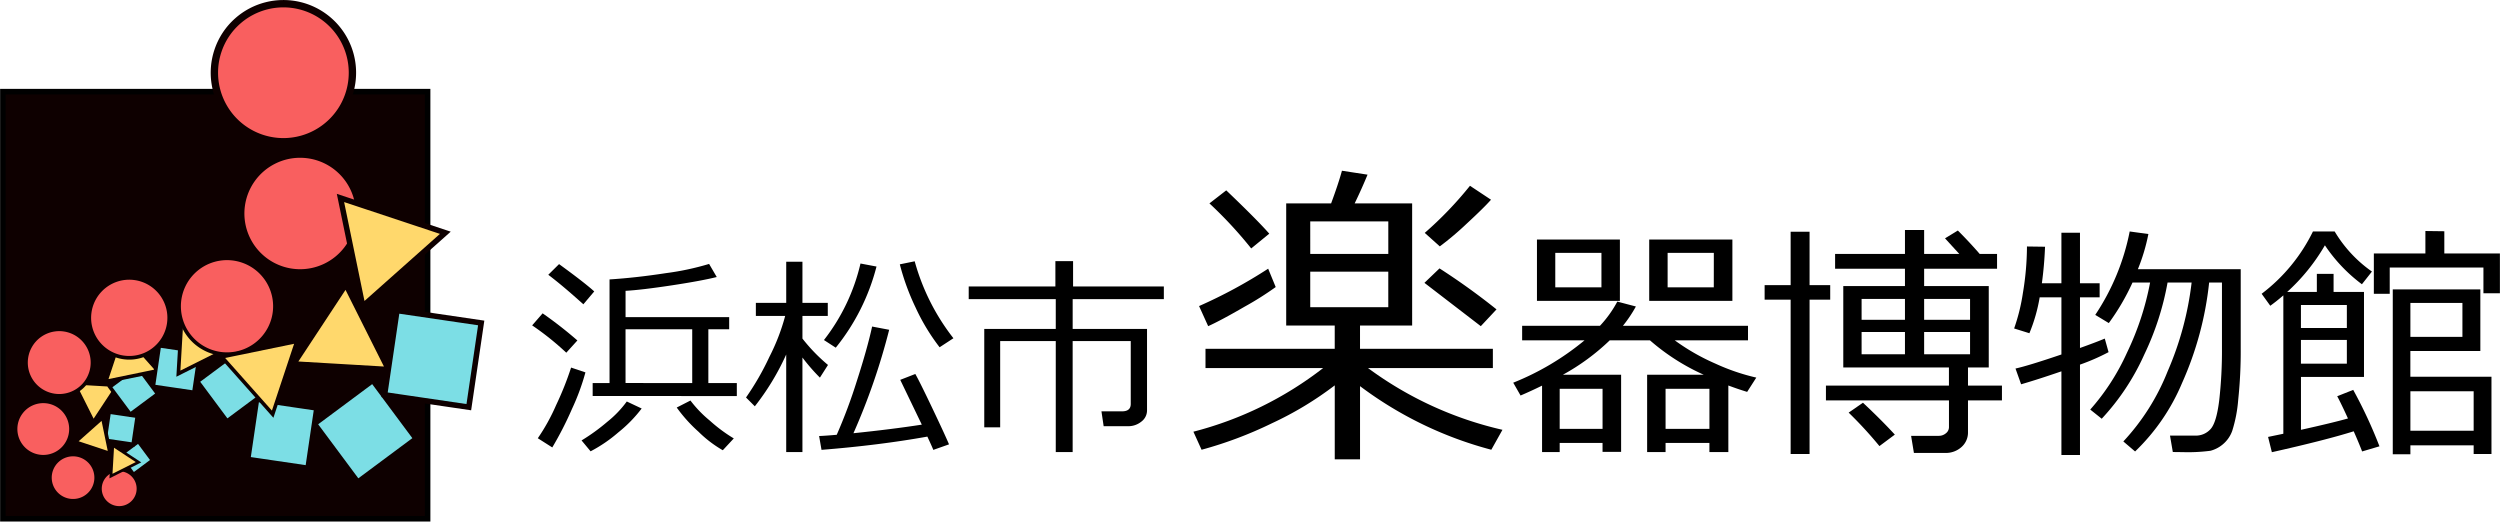 <svg xmlns="http://www.w3.org/2000/svg" width="202" height="42.14" viewBox="0 0 340.448 71.028"><defs><style>.cls-1{fill:#0e0000;}.cls-2{fill:#000;}.cls-3,.cls-7{fill:#f95f5f;}.cls-3,.cls-4,.cls-5,.cls-6,.cls-7,.cls-8,.cls-9{stroke:#0e0000;stroke-miterlimit:10;}.cls-3,.cls-4,.cls-6{stroke-width:0.5px;}.cls-4,.cls-8{fill:#7cdee5;}.cls-5,.cls-6,.cls-9{fill:#ffd86c;}.cls-5{stroke-width:0.375px;}.cls-8,.cls-9{stroke-width:0.75px;}</style></defs><title>logo</title><g id="レイヤー_2" data-name="レイヤー 2"><g id="_5aF" data-name="5aF"><rect class="cls-1" x="0.375" y="12.478" width="57.849" height="58.175"/><path class="cls-2" d="M57.849,12.853V70.278H.75V12.853h57.1m.75-.75H0V71.028H58.6V12.1Z"/><g id="BODY"><path class="cls-3" d="M13.6,66.4a2.625,2.625,0,1,0,.428-1.29A2.616,2.616,0,0,0,13.6,66.4Z"/></g><g id="SURFACE"><rect class="cls-4" x="16.885" y="60.751" width="3.235" height="3.235" transform="translate(-33.549 23.346) rotate(-36.617)"/></g><g id="BODY-2" data-name="BODY"><polygon class="cls-5" points="18.852 62.951 15.099 64.835 15.345 60.642 18.852 62.951"/></g><g id="BODY-3" data-name="BODY"><path class="cls-3" d="M7.842,62.692a3.154,3.154,0,1,0,1.457-.73A3.13,3.13,0,0,0,7.842,62.692Z"/></g><g id="SURFACE-2" data-name="SURFACE"><rect class="cls-4" x="14.541" y="56.378" width="3.883" height="3.883" transform="translate(-43.615 66.137) rotate(-81.63)"/></g><g id="BODY-4" data-name="BODY"><polygon class="cls-6" points="14.992 61.785 10.209 60.196 13.976 56.848 14.992 61.785"/></g><g id="BODY-5" data-name="BODY"><path class="cls-3" d="M6.1,54.66a3.777,3.777,0,1,0,1.857.616A3.746,3.746,0,0,0,6.1,54.66Z"/></g><g id="BODY-6" data-name="BODY"><polygon class="cls-6" points="16.032 52.467 12.707 57.518 9.994 52.112 16.032 52.467"/></g><g id="SURFACE-3" data-name="SURFACE"><rect class="cls-4" x="15.875" y="50.84" width="4.659" height="4.659" transform="translate(-28.124 21.356) rotate(-36.623)"/></g><g id="BODY-7" data-name="BODY"><path class="cls-3" d="M11.441,46.368a4.532,4.532,0,1,0,1.053,2.1A4.514,4.514,0,0,0,11.441,46.368Z"/></g><g id="BODY-8" data-name="BODY"><polygon class="cls-6" points="21.495 50.495 14.387 51.959 16.674 45.071 21.495 50.495"/></g><g id="SURFACE-4" data-name="SURFACE"><rect class="cls-4" x="21.24" y="47.466" width="5.591" height="5.591" transform="translate(-29.191 66.719) rotate(-81.625)"/></g><g id="BODY-9" data-name="BODY"><path class="cls-3" d="M23.023,43.607a5.443,5.443,0,1,1-.568-2.76A5.4,5.4,0,0,1,23.023,43.607Z"/></g><g id="SURFACE-5" data-name="SURFACE"><rect class="cls-4" x="28.241" y="49.278" width="6.71" height="6.711" transform="translate(-25.161 29.241) rotate(-36.625)"/></g><g id="BODY-10" data-name="BODY"><polygon class="cls-6" points="32.065 46.989 24.279 50.891 24.791 42.198 32.065 46.989"/></g><g id="BODY-11" data-name="BODY"><path class="cls-3" d="M35.784,37.371a6.53,6.53,0,1,1-2.824-1.86A6.511,6.511,0,0,1,35.784,37.371Z"/></g><g id="SURFACE-6" data-name="SURFACE"><rect class="cls-4" x="34.405" y="55.037" width="8.051" height="8.051" transform="translate(-25.597 88.487) rotate(-81.63)"/></g><g id="BODY-12" data-name="BODY"><polygon class="cls-6" points="40.413 46.489 37.12 56.409 30.177 48.596 40.413 46.489"/></g><g id="BODY-13" data-name="BODY"><path class="cls-3" d="M41.319,21.252a7.838,7.838,0,1,1-3.973.818A7.8,7.8,0,0,1,41.319,21.252Z"/></g><g id="SURFACE-7" data-name="SURFACE"><rect class="cls-4" x="44.854" y="53.886" width="9.662" height="9.663" transform="matrix(0.803, -0.597, 0.597, 0.803, -25.221, 41.24)"/></g><g id="BODY-14" data-name="BODY"><polygon class="cls-6" points="52.694 50.192 40.174 49.456 47.072 38.981 52.694 50.192"/></g><g id="BODY-15" data-name="BODY"><path class="cls-7" d="M32.34,2.878a9.4,9.4,0,1,1-2.678,4.066A9.354,9.354,0,0,1,32.34,2.878Z"/></g><g id="SURFACE-8" data-name="SURFACE"><rect class="cls-8" x="53.146" y="43.077" width="11.594" height="11.594" transform="translate(2.01 100.076) rotate(-81.631)"/></g><g id="BODY-16" data-name="BODY"><polygon class="cls-9" points="60.636 31.702 49.389 41.701 46.354 26.96 60.636 31.702"/></g><path class="cls-2" d="M77.108,48.035a37.721,37.721,0,0,0-4.648-3.721l1.426-1.64a56.075,56.075,0,0,1,4.734,3.693Zm-1.91,12.9L73.23,59.684a26.667,26.667,0,0,0,2.495-4.513,42.081,42.081,0,0,0,2.039-5.111l1.953.655a31.08,31.08,0,0,1-1.832,4.976A46.616,46.616,0,0,1,75.2,60.939Zm4.234-19.491q-2.808-2.538-4.776-4.021l1.469-1.454q3.492,2.538,4.79,3.721Zm.984,20.018L79.19,59.983a26.792,26.792,0,0,0,3.521-2.552,14.275,14.275,0,0,0,2.638-2.752l2.025.955A18.377,18.377,0,0,1,84.18,58.9,19.517,19.517,0,0,1,80.416,61.466Zm.285-7.528V52.17H83V38.055q3.592-.228,7.677-.856a36.533,36.533,0,0,0,5.882-1.255L97.6,37.727q-2.04.513-6.11,1.133t-6.309.749v3.579H99.293v1.653H96.456V52.17h3.878v1.768Zm4.477-1.768H94.26V44.841H85.178Zm13.245,9.153a16.086,16.086,0,0,1-3.3-2.516,20.178,20.178,0,0,1-2.973-3.3l1.868-.955a16.118,16.118,0,0,0,2.63,2.73,21.064,21.064,0,0,0,3.272,2.431Z"/><path class="cls-2" d="M102.786,55.335l-1.2-1.2a36.484,36.484,0,0,0,3.187-5.539,28.1,28.1,0,0,0,2.146-5.567h-3.992V41.249h4.135v-5.6h2.209v5.6h3.451v1.782h-3.451V46.11a23.564,23.564,0,0,0,3.479,3.593l-1.1,1.725a25.968,25.968,0,0,1-2.381-2.737V61.566h-2.209V48.277A33.886,33.886,0,0,1,102.786,55.335Zm9.082,5.931-.327-1.882q.954-.042,2.4-.171a70.8,70.8,0,0,0,2.744-7.342q1.434-4.449,2.075-7.4l2.324.442A88.608,88.608,0,0,1,116.217,59q5.275-.542,9.31-1.169l-2.937-6.1,2.053-.8q.6,1.056,2.281,4.584t2.31,5l-2.138.755q-.173-.441-.813-1.81Q119.739,60.638,111.868,61.266Zm1.94-13.915L112.2,46.31a26.739,26.739,0,0,0,4.976-10.422l2.182.413A29.092,29.092,0,0,1,113.808,47.351Zm14.143-.057a27.862,27.862,0,0,1-3.265-5.4A32,32,0,0,1,122.533,36l2.025-.414a29.86,29.86,0,0,0,5.275,10.479Z"/><path class="cls-2" d="M153.629,58.044h-3.336l-.3-2.024H152.8q1.184,0,1.183-1.013V46.453h-7.912V61.566h-2.3V46.453h-7.571V58.2h-2.167V44.8h9.738V40.735H131.915V39.01H143.72V35.56h2.409v3.45h12.362v1.725H146.073V44.8H156.2V55.877a1.9,1.9,0,0,1-.777,1.547A2.789,2.789,0,0,1,153.629,58.044Z"/><path class="cls-2" d="M163.628,61.252l-1.112-2.459a48.52,48.52,0,0,0,17.665-8.662H164.163V47.5h17.6V44.335h-6.609V27.7h6.117q1.005-2.715,1.476-4.448l3.486.535q-.792,1.924-1.754,3.913h7.828V44.335h-7.1V47.5H203.3v2.63h-17a49.221,49.221,0,0,0,18.307,8.405l-1.519,2.716a51.735,51.735,0,0,1-17.879-8.662v9.967h-3.443V52.483a45.921,45.921,0,0,1-8.565,5.166A54.289,54.289,0,0,1,163.628,61.252Zm.9-16.831-1.24-2.738a66.973,66.973,0,0,0,9.41-5.09l1.027,2.5a42.515,42.515,0,0,1-4.235,2.674Q166.281,43.629,164.526,44.421Zm5.86-10.586A56.753,56.753,0,0,0,164.7,27.7l2.289-1.775q4.191,4,5.86,5.9Zm8.042.748h10.629V30.156H178.428ZM189.057,37H178.428v4.833h10.629Zm12.6,7.421-7.677-5.9,2.053-1.968a91.813,91.813,0,0,1,7.763,5.582Zm-5.581-10.865-2.053-1.839a49.95,49.95,0,0,0,6.159-6.416l2.865,1.9q-.962,1.09-3.3,3.25A40.622,40.622,0,0,1,196.072,33.556Z"/><path class="cls-2" d="M218.237,60.32H212.4v1.248H210V52.519q-1.53.749-2.927,1.347l-1-1.746a36.333,36.333,0,0,0,9.714-5.772h-8.5V44.369h10.6a15.468,15.468,0,0,0,2.362-3.294l2.528.665a17.554,17.554,0,0,1-1.763,2.629h17.033v1.979h-9.98a29.1,29.1,0,0,0,5.547,3.177,28.6,28.6,0,0,0,5.564,1.9l-1.247,1.946Q236.7,53,235.37,52.5v9.065h-2.578V60.32H226.82v1.248h-2.511V51.039h7.718a29.368,29.368,0,0,1-7.336-4.691h-5.472a29.96,29.96,0,0,1-6.388,4.691h7.935v10.5h-2.529Zm-8.932-19.345v-8.35H220.6v8.35Zm8.782-6.537H211.8v4.691h6.287ZM212.4,58.408h5.839V52.952H212.4Zm12.193-17.433v-8.35h11.328v8.35Zm2.229,17.433h5.972V52.952H226.82Zm6.571-23.97H227.1v4.691h6.288Z"/><path class="cls-2" d="M243.854,61.834V40.809h-3.543v-1.98h3.543V31.56h2.578v7.269h2.811v1.98h-2.811V61.834Zm15.569-22.872V36.6h-9.514V34.587h9.514v-3.26h2.612v3.26h4.791l-1.947-2.128,1.747-1.065q1.6,1.6,2.977,3.193h2.362V36.6h-9.93v2.361h8.8V50.041h-2.828v2.478h4.625v2.013h-4.625V58.84a2.624,2.624,0,0,1-.889,2.046,3.178,3.178,0,0,1-2.2.8h-4.275l-.383-2.329h3.759a1.481,1.481,0,0,0,.982-.35,1.053,1.053,0,0,0,.416-.831V54.532H248.661V52.519h16.751V50.041H251.023V38.962Zm-3.476,21.791a55.2,55.2,0,0,0-4.192-4.558l1.946-1.347q2.478,2.312,4.342,4.342Zm-2.429-17.2h5.905V40.709h-5.905Zm5.905,1.664h-5.905v3.027h5.905Zm2.612-1.664h6.254V40.709h-6.254Zm6.254,1.664h-6.254v3.027h6.254Z"/><path class="cls-2" d="M275.242,52.336l-.765-2.145q1.748-.383,6.254-1.914V40.493H277.77a22.446,22.446,0,0,1-1.4,4.89l-2.079-.649a26.053,26.053,0,0,0,1.2-4.865,38.848,38.848,0,0,0,.548-6.3l2.462.034q-.1,2.561-.432,4.973h2.661V31.693h2.529V38.58h2.678v1.913H283.26v6.9q2.1-.749,3.377-1.281l.515,1.847a28.694,28.694,0,0,1-3.892,1.7V61.967h-2.529V50.573Q277.388,51.721,275.242,52.336Zm10.979,4.691-1.564-1.248a30.7,30.7,0,0,0,5.007-7.751,38.375,38.375,0,0,0,3.144-9.548h-2.395A31.034,31.034,0,0,1,287.185,44l-1.846-1.115a31.311,31.311,0,0,0,4.691-11.361l2.545.35a25.914,25.914,0,0,1-1.431,4.79H305.15V47.446a62.95,62.95,0,0,1-.341,7,18.943,18.943,0,0,1-.815,4.233,4.258,4.258,0,0,1-1.322,1.871,4.319,4.319,0,0,1-1.639.84,23.583,23.583,0,0,1-3.867.183q-.783,0-1.264-.017l-.383-2.229H299a2.684,2.684,0,0,0,2.021-.864q.822-.865,1.2-3.934a59.87,59.87,0,0,0,.374-7.162V38.48h-1.746a44.986,44.986,0,0,1-3.684,13.673,27.812,27.812,0,0,1-6.4,9.332l-1.6-1.364a30.394,30.394,0,0,0,6.038-9.565,42.8,42.8,0,0,0,3.26-12.076h-3.277a38.18,38.18,0,0,1-3.168,9.8A31.921,31.921,0,0,1,286.221,57.027Z"/><path class="cls-2" d="M309.392,61.585l-.516-2.08,2.079-.432V40.227q-.9.782-1.779,1.414L308,40.01a23.683,23.683,0,0,0,6.986-8.483h2.961a17.734,17.734,0,0,0,5.073,5.456l-1.364,1.73a21.522,21.522,0,0,1-5.04-5.306,26.483,26.483,0,0,1-5.14,6.354h4.042V37.3h2.279v2.462h4.142V51.338h-8.583v7.2q4.275-.948,6.4-1.547-.9-1.98-1.464-3.028l2.179-.865a63.531,63.531,0,0,1,3.576,7.685l-2.361.7q-.483-1.248-1.148-2.745Q316.727,59.939,309.392,61.585Zm3.959-16.917h6.254V41.541h-6.254Zm6.254,1.63h-6.254v3.227h6.254Zm18.6-6.354v-3.51H325.444V40.01h-2.163V34.521h7.02v-3.06l2.578.033v3.027h7.569v5.423Zm-1.331,21.89V60.653h-8.616v1.214h-2.4V39.412h11.927V47.8h-9.531v3.51H339.3V61.834Zm-1.53-20.576h-7.086v4.624h7.086Zm1.53,12.026h-8.616v5.373h8.616Z"/></g></g></svg>